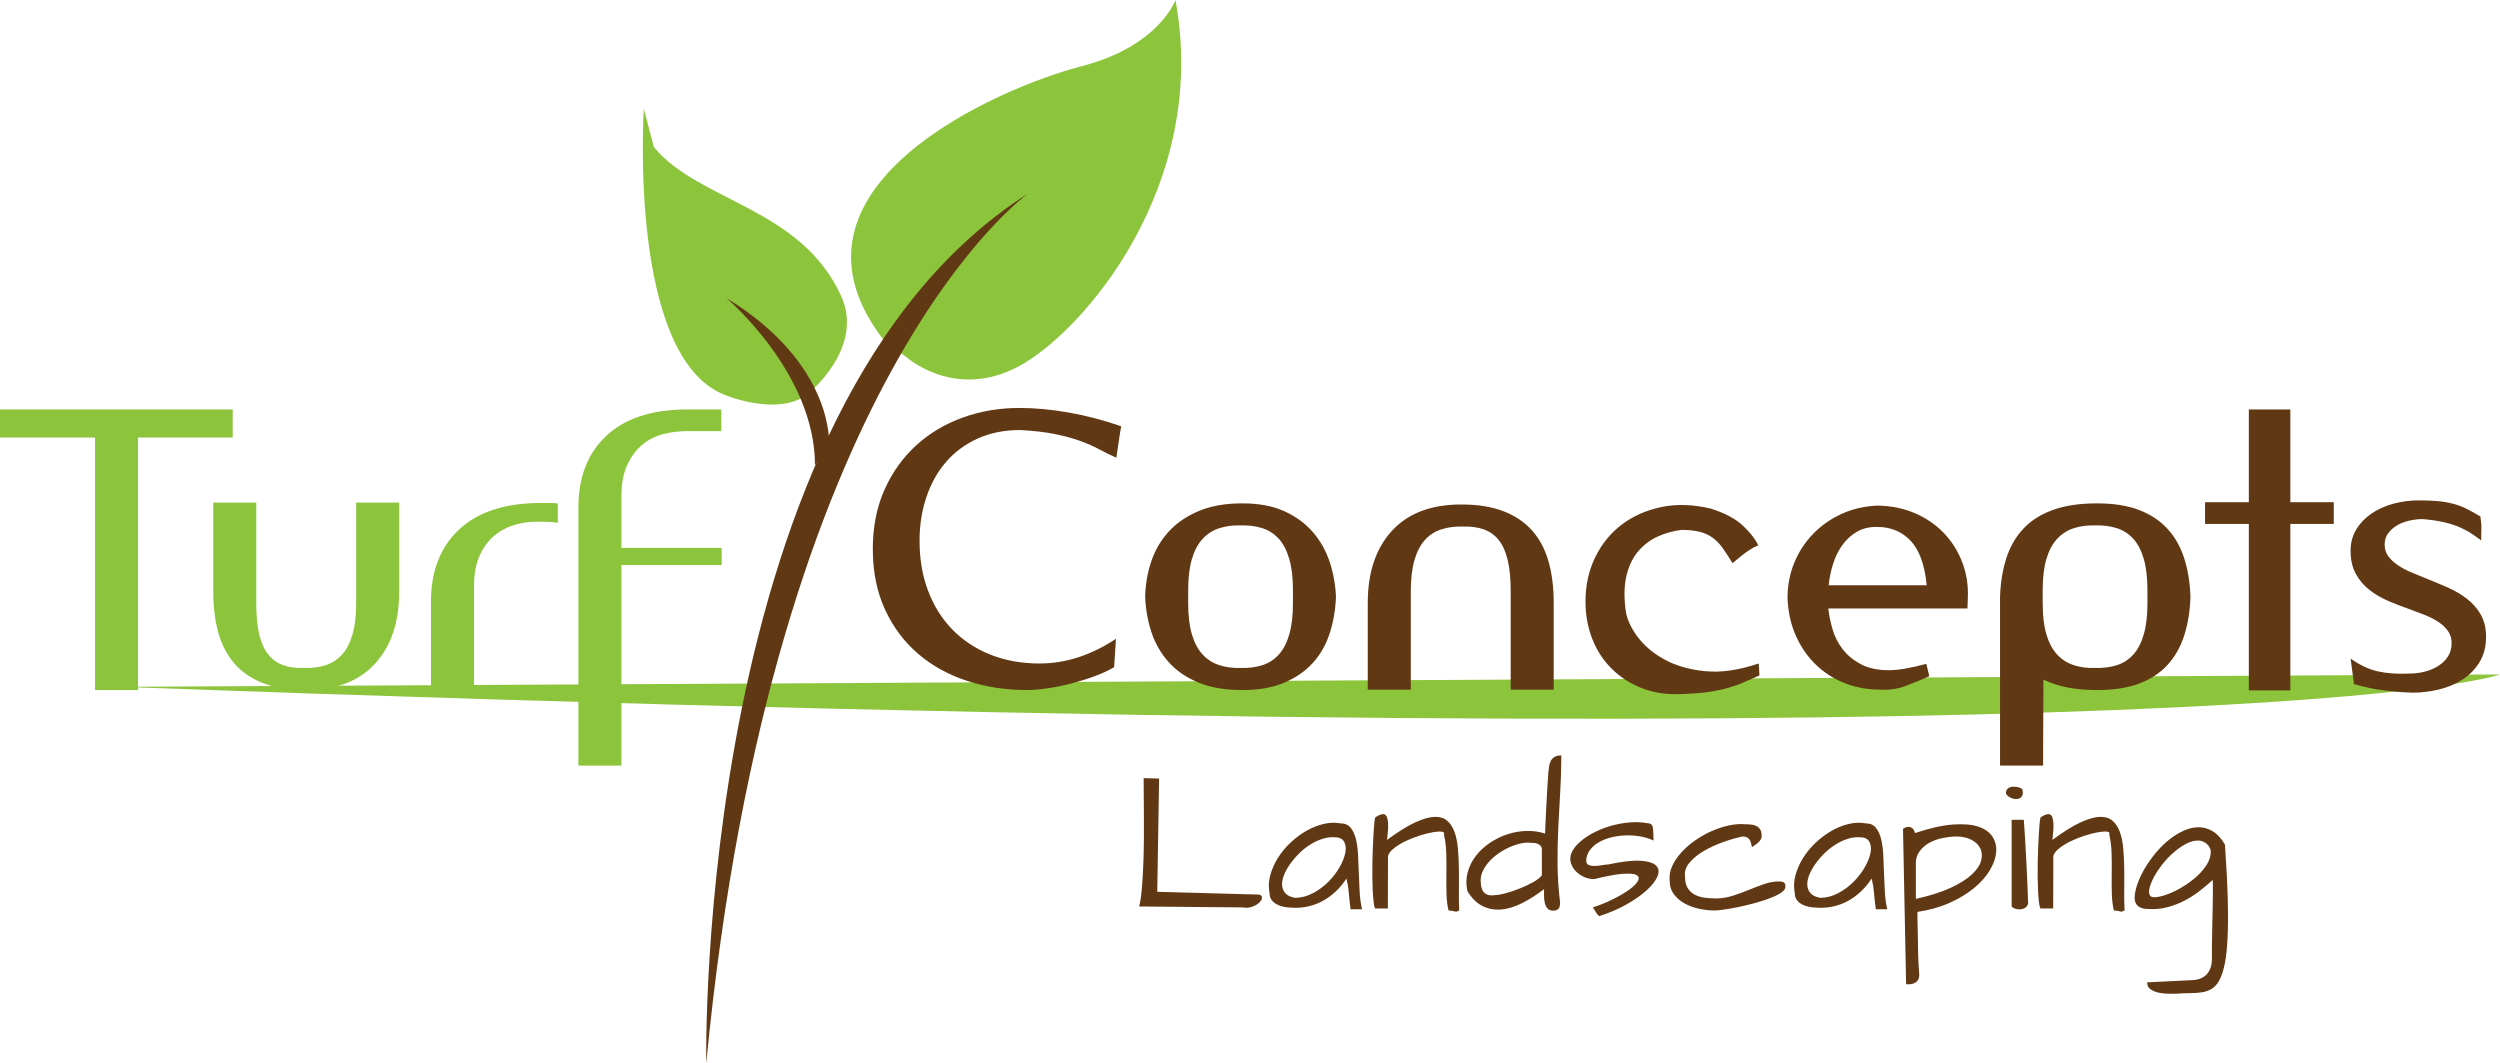 <?xml version="1.0" encoding="UTF-8"?><svg id="Layer_2" xmlns="http://www.w3.org/2000/svg" viewBox="0 0 379.316 161.332"><defs><style>.cls-1{fill:#8cc43b;}.cls-2{fill:#613814;}</style></defs><g id="Layer_1-2"><path class="cls-1" d="M18.225,104.209l361.09-1.879s-35.733,13.791-361.09,1.879"/><path class="cls-1" d="M122.433,59.889s8.833-6.964,5.194-14.973c-6.111-13.444-21.694-14.36-28.417-22.61l-1.527-5.806s-2.445,37.584,12.222,43.389c0,0,7.945,3.362,12.528,0"/><path class="cls-1" d="M137.404,54.083s7.333,6.723,17.111,1.528c9.778-5.195,29.028-27.5,23.834-55.611,0,0-2.445,7.028-14.362,10.083-11.916,3.056-48.277,18.335-29.638,41.862l3.055,2.138Z"/><path class="cls-2" d="M107.154,161.332s-1.833-99.917,48.89-132c0,0-38.807,27.195-48.89,132"/><path class="cls-2" d="M125.793,67.527s.917-12.22-15.583-22.304c0,0,13.444,11.305,13.444,25.36l2.139-3.056Z"/><path class="cls-1" d="M109.442,65.418v-3.292h-5.336c-5.298,.038-9.347,1.381-12.147,4.03-2.801,2.649-4.201,6.263-4.201,10.842v39.167h6.528v-30.426h15.213v-2.611h-15.213v-7.89c0-1.854,.293-3.415,.88-4.683,.587-1.268,1.343-2.289,2.271-3.065,.927-.776,1.977-1.315,3.15-1.618,1.173-.303,2.346-.454,3.519-.454h5.336Zm-27.36,10.899c-5.412,0-9.546,1.334-12.403,4.002-2.857,2.668-4.286,6.31-4.286,10.927v13.453h6.528v-15.724c0-1.892,.293-3.472,.88-4.74,.587-1.268,1.353-2.28,2.299-3.037,.946-.757,2.006-1.296,3.179-1.618,1.173-.322,2.346-.464,3.519-.425,.454,0,.927,.009,1.419,.028,.492,.019,.965,.066,1.419,.142v-2.952c-.416-.038-.851-.057-1.306-.057h-1.249Zm-43.198,15.213v-15.27h-6.528v13.51c0,2.308,.255,4.38,.766,6.215,.511,1.835,1.325,3.397,2.441,4.683,1.116,1.287,2.564,2.28,4.342,2.98,1.779,.7,3.936,1.05,6.471,1.05,4.579,0,8.089-1.334,10.53-4.002,2.441-2.668,3.661-6.31,3.661-10.927v-13.51h-6.528v15.27c0,1.892-.189,3.482-.568,4.768-.378,1.287-.918,2.308-1.618,3.065-.7,.757-1.542,1.287-2.526,1.589s-2.062,.435-3.235,.397c-1.173,.038-2.214-.104-3.122-.426-.908-.322-1.665-.861-2.271-1.618-.606-.757-1.06-1.769-1.362-3.037-.303-1.268-.454-2.848-.454-4.74Zm-3.576-25.147v-4.257H0v4.257H14.418v38.316h6.528v-38.316h14.361Z"/><path class="cls-2" d="M365.506,102.201c-1.816,.076-3.396-.038-4.74-.341-1.344-.303-2.715-.946-4.116-1.93l.511,3.86c1.551,.454,3.075,.776,4.569,.965,1.495,.189,2.961,.303,4.399,.341,1.287,0,2.592-.161,3.917-.482,1.324-.322,2.517-.823,3.576-1.504,1.06-.681,1.921-1.561,2.583-2.64,.662-1.079,.994-2.356,.994-3.832,0-1.324-.265-2.45-.795-3.377s-1.22-1.722-2.072-2.384c-.852-.662-1.807-1.23-2.867-1.703-1.06-.473-2.119-.918-3.179-1.334-.833-.34-1.637-.671-2.413-.993-.775-.322-1.466-.691-2.072-1.107-.606-.416-1.088-.871-1.447-1.362-.36-.492-.539-1.079-.539-1.76,0-.643,.17-1.202,.511-1.674,.34-.473,.775-.871,1.305-1.192,.53-.322,1.145-.568,1.845-.738,.7-.17,1.409-.255,2.128-.255,1.249,.113,2.327,.274,3.236,.482,.908,.208,1.703,.463,2.384,.766,.681,.303,1.277,.624,1.788,.965,.511,.34,.993,.681,1.447,1.022,0-.568,.01-1.126,.028-1.675,.019-.549-.028-1.202-.142-1.958-.757-.454-1.457-.842-2.1-1.164-.643-.322-1.324-.577-2.043-.766-.719-.189-1.495-.322-2.327-.398-.833-.076-1.779-.114-2.838-.114-1.362,0-2.668,.17-3.917,.511-1.249,.34-2.356,.842-3.321,1.504-.965,.662-1.731,1.466-2.299,2.413-.568,.946-.852,2.006-.852,3.179,0,1.4,.265,2.583,.795,3.548,.53,.965,1.22,1.778,2.072,2.441,.852,.662,1.807,1.22,2.867,1.674,1.06,.454,2.138,.871,3.235,1.249,.833,.303,1.627,.606,2.384,.908,.757,.303,1.428,.652,2.015,1.05,.587,.397,1.06,.852,1.419,1.362,.359,.511,.539,1.107,.539,1.788,0,.757-.17,1.419-.511,1.987-.341,.568-.814,1.05-1.419,1.447-.605,.397-1.296,.7-2.072,.908-.776,.208-1.599,.312-2.469,.312m-11.41-25.998h-6.585v-14.077h-6.301v14.077h-6.641v3.292h6.641v25.26h6.301v-25.26h6.585v-3.292Zm-44.163,15.327v-1.987c0-1.892,.189-3.472,.567-4.74,.379-1.268,.918-2.28,1.618-3.037,.7-.757,1.542-1.296,2.526-1.618,.984-.322,2.062-.464,3.236-.426,1.173-.038,2.252,.095,3.235,.397,.984,.303,1.826,.833,2.526,1.589,.7,.757,1.24,1.779,1.618,3.065s.568,2.876,.568,4.768v1.987c0,1.892-.189,3.482-.568,4.768-.378,1.287-.918,2.308-1.618,3.065-.7,.757-1.542,1.287-2.526,1.589-.984,.303-2.062,.435-3.235,.397-1.173,.038-2.252-.104-3.236-.426-.984-.322-1.826-.861-2.526-1.618-.7-.757-1.239-1.769-1.618-3.037-.378-1.268-.567-2.848-.567-4.74Zm.113,11.58c1.098,.53,2.299,.927,3.605,1.192,1.306,.265,2.81,.398,4.513,.398,2.498,0,4.617-.322,6.358-.965,1.741-.643,3.179-1.58,4.314-2.81,1.135-1.23,1.986-2.715,2.554-4.456,.568-1.741,.889-3.709,.965-5.903-.076-2.195-.397-4.163-.965-5.904-.568-1.741-1.419-3.226-2.554-4.456-1.136-1.23-2.574-2.176-4.314-2.838-1.741-.662-3.86-.994-6.358-.994-2.611,0-4.835,.331-6.67,.994-1.835,.662-3.33,1.608-4.484,2.838-1.154,1.23-2.015,2.715-2.583,4.456-.568,1.741-.889,3.709-.965,5.904v25.601h6.528l.057-13.056Zm-25.373-23.16h.113c2.082,0,3.784,.7,5.109,2.1,1.324,1.4,2.138,3.652,2.441,6.755h-14.872c.113-1.135,.34-2.232,.681-3.292,.34-1.06,.804-1.996,1.391-2.81,.587-.814,1.306-1.476,2.157-1.986,.852-.511,1.845-.766,2.98-.766Zm13.85,12.375c0-.227,.009-.52,.028-.88,.019-.359,.028-.634,.028-.823,.076-1.854-.208-3.623-.851-5.308-.643-1.684-1.571-3.16-2.782-4.428-1.211-1.268-2.668-2.271-4.371-3.008-1.703-.738-3.595-1.126-5.676-1.164-1.968,.076-3.784,.492-5.45,1.249-1.665,.757-3.112,1.769-4.342,3.037-1.23,1.268-2.186,2.734-2.867,4.399-.681,1.665-1.022,3.444-1.022,5.336,.076,2.043,.482,3.917,1.22,5.62,.738,1.703,1.731,3.169,2.98,4.399,1.249,1.23,2.715,2.186,4.399,2.867,1.684,.681,3.529,1.022,5.535,1.022,1.324,.076,2.592-.114,3.803-.568,1.211-.454,2.403-.946,3.576-1.476l-.454-1.873c-2.384,.643-4.276,.965-5.676,.965-1.703,0-3.122-.303-4.257-.908-1.135-.606-2.053-1.362-2.753-2.271-.7-.908-1.211-1.911-1.533-3.009-.322-1.097-.539-2.157-.653-3.179h21.116Zm-43.425-11.921c1.098,0,2.025,.095,2.782,.284,.757,.189,1.419,.492,1.987,.908,.568,.416,1.078,.946,1.532,1.589,.454,.643,.946,1.4,1.476,2.271,1.06-.908,1.864-1.542,2.413-1.902,.549-.359,.946-.587,1.192-.681,.246-.095,.359-.132,.341-.113-.019,.019-.066-.047-.142-.199-.416-.871-1.173-1.816-2.271-2.838-1.098-1.022-2.706-1.873-4.825-2.554-2.725-.643-5.241-.719-7.55-.227-2.308,.492-4.314,1.391-6.017,2.696-1.703,1.306-3.037,2.961-4.002,4.967-.965,2.006-1.447,4.219-1.447,6.641,0,2.043,.34,3.936,1.022,5.676,.681,1.741,1.646,3.236,2.895,4.484,1.249,1.249,2.725,2.224,4.428,2.923,1.703,.7,3.576,1.031,5.62,.994,1.778-.038,3.283-.142,4.513-.312,1.23-.17,2.299-.388,3.207-.653,.908-.265,1.722-.558,2.441-.88,.719-.322,1.476-.653,2.271-.994l-.113-1.816c-3.028,1.022-5.752,1.41-8.174,1.164-2.422-.246-4.494-.852-6.215-1.817-1.722-.965-3.084-2.138-4.087-3.519-1.003-1.381-1.58-2.715-1.731-4.002-.265-2.119-.199-3.917,.199-5.393,.397-1.476,1.012-2.677,1.845-3.604s1.807-1.637,2.923-2.129c1.116-.492,2.28-.814,3.491-.965Zm-25.884,9.309v14.929h6.528v-13.169c0-2.308-.255-4.38-.766-6.215-.511-1.835-1.325-3.397-2.441-4.683-1.116-1.287-2.564-2.28-4.342-2.98-1.779-.7-3.936-1.05-6.471-1.05-4.579,0-8.089,1.334-10.53,4.002-2.441,2.668-3.661,6.31-3.661,10.927v13.169h6.528v-14.929c0-1.892,.189-3.482,.568-4.768,.378-1.287,.918-2.308,1.618-3.065,.7-.757,1.542-1.287,2.526-1.589,.984-.303,2.062-.435,3.236-.397,1.173-.038,2.214,.104,3.122,.426,.908,.322,1.665,.861,2.271,1.618,.606,.757,1.06,1.769,1.362,3.037,.303,1.268,.454,2.848,.454,4.74Zm-48.931,1.817v-1.987c0-1.892,.189-3.472,.568-4.74,.378-1.268,.918-2.28,1.618-3.037,.7-.757,1.542-1.296,2.526-1.618,.984-.322,2.062-.464,3.236-.426,1.173-.038,2.252,.095,3.236,.397,.984,.303,1.826,.833,2.526,1.589,.7,.757,1.239,1.779,1.618,3.065s.568,2.876,.568,4.768v1.987c0,1.892-.189,3.482-.568,4.768-.378,1.287-.918,2.308-1.618,3.065-.7,.757-1.542,1.287-2.526,1.589-.984,.303-2.062,.435-3.236,.397-1.173,.038-2.252-.104-3.236-.426-.984-.322-1.826-.861-2.526-1.618-.7-.757-1.24-1.769-1.618-3.037-.379-1.268-.568-2.848-.568-4.74Zm8.231-15.156c-2.611,0-4.844,.397-6.698,1.192-1.855,.795-3.368,1.845-4.541,3.151-1.173,1.305-2.043,2.81-2.611,4.513-.568,1.703-.871,3.482-.908,5.336,.076,1.892,.397,3.69,.965,5.393,.568,1.703,1.438,3.207,2.611,4.513,1.173,1.306,2.677,2.337,4.513,3.094,1.835,.757,4.059,1.135,6.67,1.135,2.498,0,4.627-.379,6.386-1.135,1.76-.757,3.207-1.769,4.342-3.037,1.135-1.268,1.977-2.762,2.526-4.484,.549-1.722,.861-3.548,.936-5.478-.076-1.854-.397-3.633-.965-5.336-.568-1.703-1.419-3.207-2.554-4.513-1.135-1.306-2.573-2.356-4.314-3.151-1.741-.795-3.86-1.192-6.358-1.192Zm-19.186,20.549c-1.816,1.211-3.699,2.138-5.648,2.782-1.949,.643-3.926,.965-5.932,.965-2.762,0-5.27-.454-7.521-1.362-2.252-.908-4.172-2.186-5.762-3.832-1.589-1.646-2.81-3.604-3.661-5.875-.852-2.271-1.277-4.787-1.277-7.55,0-2.384,.35-4.607,1.05-6.67,.7-2.062,1.703-3.841,3.008-5.336,1.306-1.495,2.905-2.668,4.797-3.519,1.892-.852,4.03-1.277,6.414-1.277,2.082,.113,3.86,.322,5.336,.625,1.476,.303,2.753,.653,3.832,1.05,1.079,.397,2.034,.823,2.867,1.277,.833,.454,1.684,.87,2.554,1.249,.113-.719,.236-1.552,.369-2.498,.132-.946,.255-1.703,.369-2.271-2.611-.908-5.241-1.599-7.89-2.072-2.649-.473-5.165-.71-7.55-.71-3.027,0-5.885,.482-8.571,1.447-2.687,.965-5.043,2.365-7.067,4.201-2.025,1.835-3.633,4.078-4.825,6.727-1.192,2.649-1.788,5.657-1.788,9.025,0,3.444,.615,6.5,1.845,9.168,1.23,2.668,2.904,4.91,5.024,6.727,2.119,1.817,4.598,3.188,7.436,4.115,2.838,.927,5.866,1.391,9.082,1.391,.908,0,1.94-.085,3.094-.255,1.154-.17,2.328-.407,3.519-.71,1.192-.303,2.365-.662,3.519-1.079,1.154-.416,2.185-.889,3.094-1.419l.284-4.314Z"/><path class="cls-2" d="M333.506,127.532c-.608,0-1.24,.18-1.896,.536-.656,.36-1.296,.816-1.912,1.36-.616,.548-1.184,1.156-1.7,1.828-.516,.672-.936,1.324-1.264,1.96-.328,.632-.54,1.2-.632,1.708-.096,.508-.016,.872,.232,1.092,.236,.14,.624,.16,1.172,.056,.548-.1,1.156-.292,1.828-.572,.672-.28,1.368-.648,2.088-1.104,.716-.452,1.372-.952,1.968-1.5,.592-.544,1.08-1.132,1.464-1.756,.384-.624,.576-1.256,.576-1.9,0-.232-.06-.456-.176-.668-.12-.208-.268-.392-.448-.548-.18-.156-.38-.28-.608-.364-.228-.088-.456-.128-.692-.128m-1.008,21.188c.612-.016,1.116-.12,1.512-.308,.4-.184,.72-.44,.96-.76,.244-.32,.416-.692,.516-1.112,.104-.424,.144-.884,.128-1.384-.012-.296-.016-.752-.008-1.36,.008-.608,.016-1.296,.032-2.064,.016-.764,.032-1.564,.048-2.4,.016-.836,.032-1.636,.048-2.404,.016-.764,.024-1.448,.024-2.048,0-.604-.008-1.06-.024-1.372-.564,.516-1.196,1.048-1.9,1.604-.704,.556-1.468,1.052-2.296,1.488-.828,.44-1.72,.788-2.672,1.044-.952,.256-1.968,.348-3.048,.268-.576,0-1.044-.14-1.404-.42-.36-.28-.54-.72-.54-1.312,.032-.672,.192-1.404,.48-2.192,.288-.788,.672-1.58,1.148-2.368,.476-.788,1.028-1.556,1.652-2.296,.628-.744,1.296-1.396,2.004-1.956,.712-.564,1.448-1.012,2.204-1.348,.756-.336,1.508-.504,2.252-.504,.74,0,1.452,.208,2.132,.62,.68,.416,1.292,1.084,1.84,2.004,.216,3.156,.36,5.892,.42,8.204,.064,2.312,.056,4.284-.024,5.916-.076,1.636-.22,2.968-.432,3.996-.212,1.032-.48,1.852-.808,2.464-.328,.608-.716,1.044-1.16,1.312-.448,.264-.948,.44-1.5,.528-.556,.084-1.16,.128-1.816,.128s-1.352,.032-2.088,.092h-1.124c-.484,0-.972-.052-1.464-.152-.492-.1-.92-.272-1.28-.516-.36-.24-.536-.596-.536-1.064l6.724-.328Zm-12.468-22.104c.108-.248-.008-.392-.352-.432-.344-.04-.812-.004-1.404,.104-.596,.108-1.26,.28-1.996,.516-.732,.236-1.432,.512-2.096,.832-.664,.32-1.24,.676-1.732,1.068-.496,.388-.796,.78-.904,1.172l-.024,7.968h-1.944c-.096-.22-.168-.568-.224-1.044-.056-.476-.096-1.04-.128-1.688-.032-.648-.052-1.352-.06-2.108-.008-.76-.004-1.524,.012-2.296,.016-.776,.04-1.532,.072-2.276,.032-.74,.064-1.416,.104-2.028,.04-.608,.08-1.12,.116-1.532,.04-.416,.084-.692,.132-.832,.172-.128,.364-.244,.584-.352,.22-.112,.436-.164,.656-.164,.28,.016,.472,.2,.576,.548,.1,.352,.152,.752,.152,1.196,0,.448-.028,.88-.084,1.3-.052,.424-.08,.712-.08,.868,1.624-1.204,3.024-2.076,4.196-2.624,1.172-.548,2.16-.836,2.964-.868,.804-.032,1.448,.156,1.932,.564,.484,.404,.86,.968,1.124,1.688,.268,.716,.444,1.556,.528,2.52,.088,.96,.136,1.972,.152,3.032,.016,1.064,.016,2.144,0,3.248-.016,1.1,0,2.152,.048,3.152-.188,.092-.316,.148-.388,.164-.068,.016-.148,.012-.232-.012-.088-.024-.2-.052-.34-.08-.14-.032-.36-.056-.656-.072-.188-.764-.292-1.64-.316-2.624-.024-.984-.028-1.992-.012-3.024,.016-1.032,.008-2.056-.024-3.072-.032-1.016-.148-1.952-.352-2.812Zm-15.68-6.212c0-.356,.1-.616,.304-.772,.204-.156,.444-.244,.728-.268,.28-.024,.56,.004,.844,.08,.28,.08,.484,.172,.608,.284,.14,.512,.116,.888-.072,1.124-.188,.232-.432,.364-.736,.384-.304,.024-.624-.04-.952-.196-.328-.156-.568-.368-.724-.636Zm2.716,3.984c.144,1.924,.268,3.968,.376,6.132,.112,2.164,.204,4.348,.284,6.548-.08,.316-.24,.54-.484,.68-.24,.144-.504,.216-.784,.224-.28,.008-.544-.036-.784-.128-.244-.096-.396-.22-.456-.376v-13.08h1.848Zm-10.216,2.532c-.612,0-1.284,.072-2.016,.212-.736,.14-1.42,.38-2.052,.716-.632,.336-1.152,.788-1.56,1.36-.404,.568-.584,1.276-.536,2.12v5.06c2.172-.484,3.952-1.052,5.34-1.708,1.392-.656,2.46-1.336,3.2-2.04,.744-.704,1.2-1.4,1.372-2.084,.172-.688,.124-1.304-.14-1.84-.268-.54-.72-.976-1.36-1.304-.64-.328-1.392-.492-2.248-.492Zm-8.112-1.148c.064-.06,.18-.132,.352-.208,.172-.08,.352-.116,.54-.108,.188,.008,.368,.084,.54,.224,.172,.14,.296,.38,.372,.724,2.236-.748,4.152-1.18,5.744-1.3,1.592-.116,2.892-.008,3.892,.328,1,.336,1.716,.852,2.156,1.548,.436,.696,.616,1.476,.536,2.344-.076,.868-.4,1.776-.972,2.732-.568,.952-1.368,1.848-2.388,2.692-1.024,.844-2.26,1.592-3.704,2.24-1.448,.648-3.076,1.104-4.888,1.372,0,.216,.004,.56,.012,1.028,.008,.472,.02,1,.036,1.596,.016,.592,.028,1.22,.036,1.876,.008,.656,.016,1.284,.032,1.884,.016,.604,.036,1.148,.06,1.632,.024,.484,.052,.844,.084,1.076,.092,.72-.048,1.232-.424,1.536-.376,.304-.892,.416-1.548,.34l-.468-23.556Zm-6.536,1.268c-.608-.048-1.24,.032-1.888,.244-.648,.212-1.272,.508-1.876,.892-.6,.38-1.164,.836-1.684,1.36-.524,.524-.984,1.064-1.372,1.628-.392,.564-.692,1.12-.904,1.676-.212,.552-.296,1.064-.256,1.536,.04,.468,.216,.864,.528,1.192,.312,.328,.796,.548,1.452,.66,.936-.016,1.84-.256,2.708-.716,.864-.46,1.64-1.032,2.32-1.712,.68-.68,1.244-1.412,1.7-2.204,.452-.788,.744-1.52,.876-2.192,.132-.672,.076-1.232-.176-1.684-.248-.456-.724-.68-1.428-.68Zm1.78,6.256c-.452,.704-.976,1.34-1.568,1.912-.596,.568-1.248,1.052-1.96,1.452-.708,.4-1.484,.692-2.32,.88-.836,.188-1.712,.24-2.636,.164-.328,0-.68-.04-1.056-.12-.372-.076-.72-.2-1.04-.372-.32-.172-.584-.4-.788-.68-.2-.284-.304-.636-.304-1.056-.172-.876-.136-1.76,.108-2.66,.24-.9,.62-1.764,1.136-2.6,.516-.836,1.148-1.612,1.896-2.324,.752-.708,1.552-1.312,2.404-1.804,.852-.492,1.728-.848,2.624-1.064,.9-.22,1.772-.252,2.616-.096,.64,0,1.14,.212,1.5,.636,.356,.42,.628,.984,.808,1.684,.18,.704,.292,1.512,.34,2.428,.044,.912,.084,1.856,.116,2.824,.032,.968,.076,1.924,.128,2.872,.056,.944,.176,1.808,.364,2.588h-1.736c-.076-.532-.136-1-.176-1.404-.036-.408-.072-.788-.104-1.14-.032-.352-.072-.692-.128-1.02-.056-.328-.128-.692-.224-1.1Zm-30.656,.236c-.06-.72,.072-1.436,.4-2.144,.328-.712,.784-1.392,1.372-2.04,.584-.648,1.272-1.252,2.06-1.804,.792-.556,1.624-1.028,2.496-1.42,.876-.392,1.764-.684,2.66-.88,.9-.192,1.748-.252,2.544-.176,.296,0,.592,.016,.892,.048,.296,.032,.556,.112,.784,.236,.228,.124,.412,.304,.552,.54,.14,.232,.208,.552,.208,.96,0,.204-.048,.38-.152,.536-.1,.16-.224,.308-.372,.448-.152,.14-.312,.264-.484,.376-.168,.108-.328,.216-.468,.328-.044-.22-.092-.428-.14-.624-.048-.192-.12-.364-.224-.516-.1-.148-.232-.264-.396-.348-.164-.088-.38-.132-.644-.132-.924,.188-1.92,.472-2.988,.856-1.072,.384-2.056,.84-2.956,1.372-.896,.532-1.62,1.128-2.168,1.792-.544,.664-.756,1.38-.632,2.144,0,.688,.132,1.244,.4,1.664,.264,.424,.612,.752,1.044,.984,.428,.236,.92,.392,1.476,.472,.552,.076,1.12,.116,1.696,.116,.892,0,1.756-.132,2.592-.4,.836-.264,1.652-.56,2.448-.888,.796-.328,1.58-.628,2.344-.892,.768-.264,1.516-.4,2.252-.4,.124,0,.252,.008,.384,.024,.136,.016,.252,.06,.352,.128,.104,.072,.172,.172,.212,.308,.04,.132,.036,.316-.012,.548-.076,.284-.356,.564-.832,.844-.476,.284-1.064,.548-1.756,.796-.696,.252-1.456,.488-2.276,.704-.82,.22-1.616,.408-2.388,.564-.776,.156-1.472,.276-2.088,.364-.616,.084-1.072,.128-1.372,.128-.688,0-1.428-.08-2.224-.236-.8-.156-1.536-.412-2.216-.772-.68-.36-1.248-.832-1.7-1.416-.452-.588-.68-1.32-.68-2.192Zm-11.648,4.148c1.108-.36,2.144-.784,3.104-1.268,.96-.484,1.764-.96,2.416-1.428,.648-.468,1.084-.904,1.312-1.3,.224-.4,.164-.7-.188-.904-.352-.204-1.044-.268-2.076-.2-1.032,.072-2.492,.34-4.38,.808-.564-.012-1.068-.124-1.512-.324-.448-.204-.824-.456-1.14-.752-.312-.296-.548-.62-.712-.972-.164-.352-.248-.692-.248-1.02,0-.516,.176-1.028,.528-1.536,.352-.508,.824-.988,1.42-1.44,.592-.452,1.28-.864,2.06-1.232,.78-.368,1.604-.664,2.46-.888,.86-.228,1.74-.376,2.64-.448,.896-.068,1.76-.028,2.588,.128,.468,0,.744,.208,.82,.624,.08,.412,.116,1.08,.116,2.004-.64-.3-1.332-.508-2.072-.636-.744-.124-1.488-.168-2.24-.14-.748,.032-1.476,.14-2.18,.316-.7,.18-1.324,.432-1.86,.752-.54,.32-.984,.716-1.324,1.184-.344,.468-.524,1-.54,1.592,0,.328,.128,.544,.384,.644,.26,.104,.564,.152,.916,.144,.352-.008,.72-.048,1.1-.12,.384-.068,.692-.104,.928-.104,2.108-.452,3.748-.64,4.92-.564,1.172,.08,1.964,.328,2.368,.752,.408,.42,.468,.964,.188,1.628-.28,.664-.824,1.364-1.628,2.096-.804,.736-1.824,1.452-3.06,2.148-1.236,.692-2.6,1.284-4.1,1.768-.08,0-.164-.06-.26-.176-.092-.116-.192-.256-.292-.412-.1-.156-.192-.304-.268-.444-.08-.14-.144-.236-.188-.28Zm-16.996-3.68c.032,.72,.24,1.228,.624,1.536,.38,.304,.916,.392,1.604,.268,.328,0,.832-.088,1.512-.268,.68-.18,1.384-.416,2.108-.704,.728-.288,1.412-.608,2.052-.96,.64-.352,1.092-.708,1.36-1.068v-3.892c0-.232-.06-.42-.176-.56-.116-.14-.268-.248-.444-.316-.18-.072-.368-.116-.564-.132-.196-.012-.364-.02-.504-.02-.42-.064-.912-.036-1.464,.08-.556,.116-1.124,.304-1.712,.564-.584,.256-1.156,.576-1.712,.96-.552,.384-1.04,.812-1.464,1.288-.42,.476-.748,.988-.984,1.536-.236,.548-.312,1.108-.236,1.688Zm9.588,.912c-1.08,.828-2.16,1.52-3.248,2.076-1.084,.556-2.128,.888-3.128,.996-1,.108-1.948-.044-2.848-.456-.896-.416-1.7-1.184-2.4-2.308-.22-1.016-.204-1.98,.044-2.884,.252-.908,.664-1.736,1.244-2.484,.576-.752,1.28-1.404,2.108-1.96,.828-.552,1.712-.988,2.648-1.3,.94-.312,1.904-.484,2.896-.516,.992-.028,1.94,.104,2.848,.4,0-.236,.012-.592,.036-1.08,.024-.484,.048-1.028,.08-1.64,.032-.608,.064-1.248,.096-1.92,.028-.672,.064-1.312,.104-1.924,.04-.608,.076-1.152,.104-1.628,.032-.476,.056-.832,.072-1.064,.032-.376,.076-.72,.128-1.032,.056-.312,.152-.588,.292-.82,.144-.236,.332-.42,.576-.552,.244-.132,.568-.2,.972-.2,0,1.876-.056,3.704-.164,5.484-.108,1.784-.208,3.576-.292,5.38-.088,1.804-.124,3.644-.116,5.52,.008,1.876,.136,3.852,.384,5.928,0,.456-.08,.776-.244,.96-.164,.188-.444,.284-.832,.284-.376,0-.66-.12-.856-.364-.196-.244-.328-.532-.4-.868-.068-.336-.104-.692-.104-1.064v-.964Zm-15.188-8.296c.108-.248-.008-.392-.352-.432-.344-.04-.812-.004-1.404,.104-.596,.108-1.26,.28-1.996,.516-.732,.236-1.432,.512-2.096,.832-.664,.32-1.24,.676-1.732,1.068-.496,.388-.796,.78-.904,1.172l-.024,7.968h-1.944c-.096-.22-.168-.568-.224-1.044-.056-.476-.096-1.04-.128-1.688-.032-.648-.052-1.352-.06-2.108-.008-.76-.004-1.524,.012-2.296,.016-.776,.04-1.532,.072-2.276,.032-.74,.064-1.416,.104-2.028,.04-.608,.08-1.12,.116-1.532,.04-.416,.084-.692,.132-.832,.172-.128,.364-.244,.584-.352,.22-.112,.436-.164,.656-.164,.28,.016,.472,.2,.576,.548,.1,.352,.152,.752,.152,1.196,0,.448-.028,.88-.084,1.3-.052,.424-.08,.712-.08,.868,1.624-1.204,3.024-2.076,4.196-2.624,1.172-.548,2.16-.836,2.964-.868,.804-.032,1.448,.156,1.932,.564,.484,.404,.86,.968,1.124,1.688,.268,.716,.444,1.556,.528,2.52,.088,.96,.136,1.972,.152,3.032,.016,1.064,.016,2.144,0,3.248-.016,1.1,0,2.152,.048,3.152-.188,.092-.316,.148-.388,.164-.068,.016-.148,.012-.232-.012-.088-.024-.2-.052-.34-.08-.14-.032-.36-.056-.656-.072-.188-.764-.292-1.64-.316-2.624-.024-.984-.028-1.992-.012-3.024,.016-1.032,.008-2.056-.024-3.072-.032-1.016-.148-1.952-.352-2.812Zm-16.568,.424c-.608-.048-1.24,.032-1.888,.244-.648,.212-1.272,.508-1.876,.892-.6,.38-1.164,.836-1.684,1.36-.524,.524-.984,1.064-1.372,1.628-.392,.564-.692,1.12-.904,1.676-.212,.552-.296,1.064-.256,1.536,.04,.468,.216,.864,.528,1.192,.312,.328,.796,.548,1.452,.66,.936-.016,1.84-.256,2.708-.716,.864-.46,1.64-1.032,2.32-1.712,.68-.68,1.244-1.412,1.7-2.204,.452-.788,.744-1.52,.876-2.192,.132-.672,.076-1.232-.176-1.684-.248-.456-.724-.68-1.428-.68Zm1.78,6.256c-.452,.704-.976,1.34-1.568,1.912-.596,.568-1.248,1.052-1.96,1.452-.708,.4-1.484,.692-2.32,.88-.836,.188-1.712,.24-2.636,.164-.328,0-.68-.04-1.056-.12-.372-.076-.72-.2-1.04-.372-.32-.172-.584-.4-.788-.68-.2-.284-.304-.636-.304-1.056-.172-.876-.136-1.76,.108-2.66,.24-.9,.62-1.764,1.136-2.6,.516-.836,1.148-1.612,1.896-2.324,.752-.708,1.552-1.312,2.404-1.804,.852-.492,1.728-.848,2.624-1.064,.9-.22,1.772-.252,2.616-.096,.64,0,1.14,.212,1.5,.636,.356,.42,.628,.984,.808,1.684,.18,.704,.292,1.512,.34,2.428,.044,.912,.084,1.856,.116,2.824,.032,.968,.076,1.924,.128,2.872,.056,.944,.176,1.808,.364,2.588h-1.736c-.076-.532-.136-1-.176-1.404-.036-.408-.072-.788-.104-1.14-.032-.352-.072-.692-.128-1.02-.056-.328-.128-.692-.224-1.1Zm-31.452,4.244c.172-.672,.304-1.556,.4-2.652,.092-1.092,.168-2.284,.224-3.572,.052-1.288,.084-2.616,.092-3.984,.008-1.368,.008-2.66,0-3.88-.008-1.22-.016-2.304-.024-3.256-.008-.956-.012-1.664-.012-2.136l2.344,.072-.28,17.18,15.444,.42c.328,.096,.476,.268,.448,.516-.032,.252-.18,.496-.448,.74-.264,.24-.62,.44-1.064,.596-.448,.156-.912,.188-1.396,.096l-15.728-.14Z"/></g></svg>